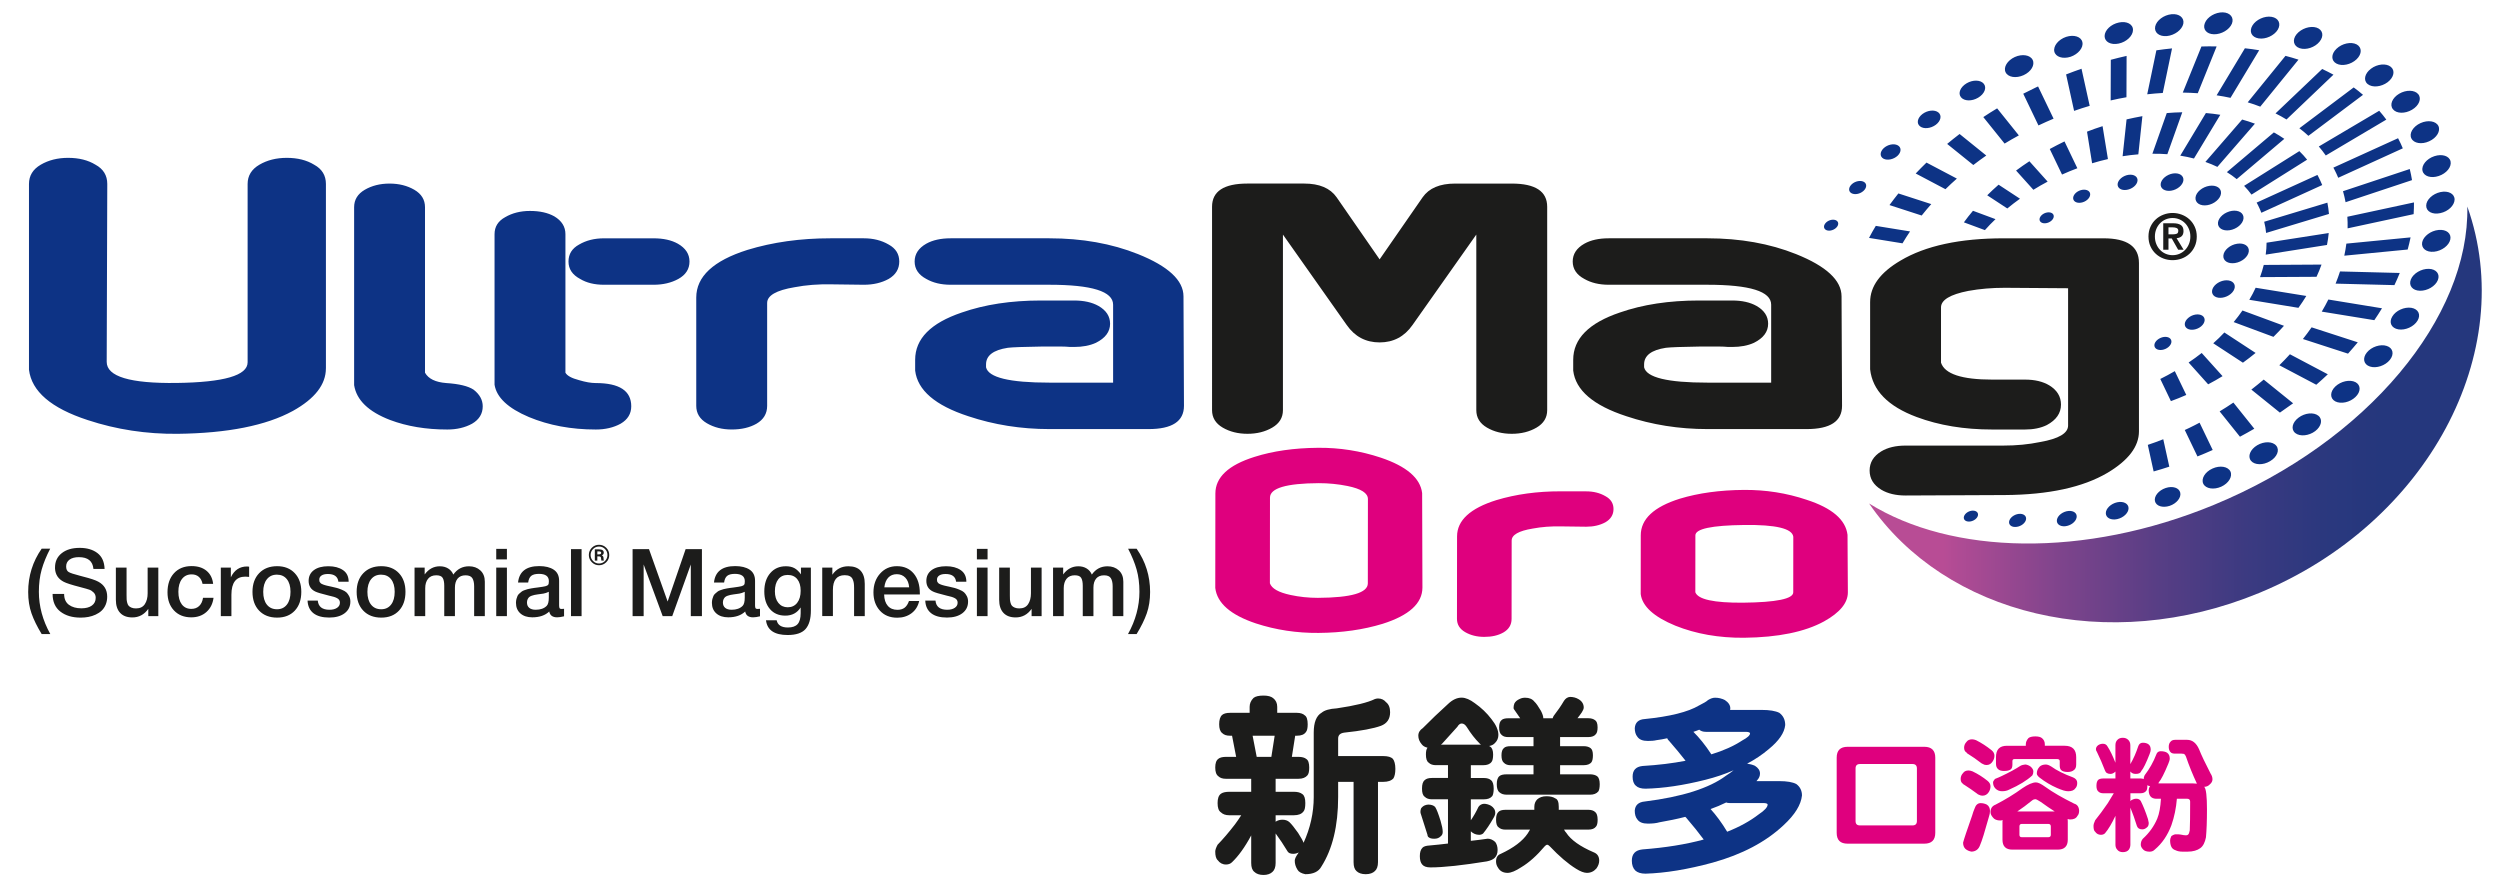 <?xml version="1.0" encoding="utf-8"?>
<!-- Generator: $$$/GeneralStr/196=Adobe Illustrator 27.6.0, SVG Export Plug-In . SVG Version: 6.00 Build 0)  -->
<svg version="1.1" id="圖層_1" xmlns="http://www.w3.org/2000/svg" xmlns:xlink="http://www.w3.org/1999/xlink" x="0px" y="0px"
	 viewBox="0 0 1440 512" style="enable-background:new 0 0 1440 512;" xml:space="preserve">
<style type="text/css">
	.st0{fill:url(#SVGID_1_);}
	.st1{fill:#0D3385;}
	.st2{fill-rule:evenodd;clip-rule:evenodd;fill:#DF007E;}
	.st3{fill:#1C1C1B;}
	.st4{fill:#FFFFFF;}
</style>
<g id="title">
	<linearGradient id="SVGID_1_" gradientUnits="userSpaceOnUse" x1="1076.597" y1="238.713" x2="1429.492" y2="238.713">
		<stop  offset="0" style="stop-color:#B84C95"/>
		<stop  offset="0.121" style="stop-color:#B84C95"/>
		<stop  offset="0.147" style="stop-color:#AF4B94"/>
		<stop  offset="0.313" style="stop-color:#7E448C"/>
		<stop  offset="0.47" style="stop-color:#583E85"/>
		<stop  offset="0.614" style="stop-color:#3C3A81"/>
		<stop  offset="0.74" style="stop-color:#2B387E"/>
		<stop  offset="0.835" style="stop-color:#25377D"/>
		<stop  offset="1" style="stop-color:#25377D"/>
	</linearGradient>
	<path class="st0" d="M1275.19,290.81c-74.94,30.94-151.21,28.65-198.59-0.8c43.91,64.09,137.55,87.5,224.63,51.55
		c96.99-40.04,149.77-138.84,119.94-222.6C1422.51,182.49,1364.07,254.12,1275.19,290.81"/>
	<path class="st1" d="M1250.51,195.69c0.84,1.73-0.58,4.09-3.17,5.26c-2.57,1.18-5.33,0.71-6.18-0.99c-0.84-1.75,0.6-4.09,3.17-5.26
		C1246.91,193.5,1249.69,193.96,1250.51,195.69 M1268.52,181.82c-2.04-1.33-5.67-0.78-8.06,1.28c-2.43,2.05-2.72,4.77-0.66,6.12
		c2.05,1.33,5.65,0.78,8.08-1.26C1270.28,185.91,1270.56,183.17,1268.52,181.82 M1283.68,161.54c-3.24-0.53-7.17,1.27-8.84,4.01
		c-1.64,2.75-0.38,5.39,2.86,5.92c3.22,0.51,7.17-1.28,8.81-4.01C1288.18,164.7,1286.9,162.06,1283.68,161.54 M1288.59,140.39
		c-4.07,0.62-7.62,3.66-7.93,6.7c-0.36,3.09,2.67,5.06,6.72,4.42c4.05-0.64,7.62-3.64,7.93-6.73
		C1295.64,141.72,1292.64,139.75,1288.59,140.39 M1291.93,123.83c-1.23-2.59-5.37-3.28-9.28-1.49c-3.86,1.75-6.01,5.3-4.76,7.89
		c1.25,2.59,5.42,3.28,9.28,1.5C1291.05,129.97,1293.16,126.45,1291.93,123.83 M1277.6,107.87c-2.67-1.73-7.29-1-10.42,1.62
		c-3.12,2.64-3.45,6.16-0.82,7.89c2.62,1.71,7.26,1,10.34-1.64C1279.82,113.12,1280.2,109.6,1277.6,107.87 M1254.1,99.92
		c-3.24-0.53-7.17,1.29-8.84,4.01c-1.66,2.77-0.38,5.39,2.86,5.92c3.2,0.53,7.17-1.27,8.81-4.01
		C1258.6,103.11,1257.3,100.45,1254.1,99.92 M1225.94,100.71c-3.15,0.5-5.91,2.83-6.19,5.23c-0.22,2.39,2.1,3.92,5.27,3.42
		c3.18-0.5,5.93-2.81,6.19-5.23C1231.46,101.77,1229.12,100.22,1225.94,100.71 M1203.72,110.9c-0.84-1.71-3.58-2.17-6.19-1
		c-2.57,1.17-3.99,3.53-3.17,5.26c0.85,1.73,3.59,2.18,6.18,1.01C1203.1,115.01,1204.54,112.65,1203.72,110.9 M1182,122.82
		c-1.48-0.95-4.06-0.55-5.78,0.9c-1.72,1.47-1.95,3.42-0.48,4.38c1.48,0.97,4.07,0.55,5.78-0.9
		C1183.25,125.74,1183.46,123.78,1182,122.82 M1252.69,213.78c-2.7,1.59-5.49,3.07-8.36,4.5l6.11,12.77
		c2.95-1.07,5.9-2.26,8.86-3.56L1252.69,213.78 M1268.18,203.32c-2.41,1.9-4.92,3.72-7.54,5.49l11.26,12.56
		c2.85-1.49,5.59-3.04,8.29-4.71L1268.18,203.32 M1281.23,191.51c-1.99,2.13-4.14,4.22-6.4,6.22l17.09,11.18
		c2.54-1.82,4.97-3.72,7.3-5.62L1281.23,191.51 M1291.66,178.84c-1.55,2.26-3.26,4.5-5.07,6.68l22.92,8.51
		c2.12-2.08,4.14-4.21,6.06-6.37L1291.66,178.84 M1299.25,165.74c-1.06,2.31-2.28,4.66-3.65,6.94l28.3,4.63
		c1.63-2.26,3.13-4.53,4.53-6.84L1299.25,165.74 M1303.93,152.6c-0.57,2.34-1.3,4.68-2.15,7.02l32.54-0.18
		c1.09-2.34,2.05-4.71,2.88-7.04L1303.93,152.6 M1305.54,139.8c0,2.26-0.18,4.55-0.49,6.87l35.29-5.57c0.46-2.31,0.8-4.61,1.01-6.87
		L1305.54,139.8 M1341.48,123.23c-0.18-2.18-0.49-4.35-0.91-6.5l-36.4,11c0.54,2.11,0.9,4.27,1.11,6.45L1341.48,123.23
		 M1337.6,106.59c-0.7-1.72-1.48-3.38-2.33-5.02c-0.13-0.26-0.28-0.55-0.44-0.81l-35.01,15.94c0.26,0.47,0.51,0.97,0.78,1.46
		c0.72,1.43,1.37,2.91,1.94,4.4L1337.6,106.59 M1328.9,91.97c-1.37-1.72-2.88-3.38-4.48-4.92l-31.82,20
		c1.55,1.59,2.98,3.28,4.27,5.05L1328.9,91.97 M1315.77,79.98c-1.91-1.33-3.94-2.58-6.03-3.72l-27.06,22.89
		c1.99,1.22,3.89,2.58,5.67,4.03L1315.77,79.98 M1298.83,71.24c-2.38-0.88-4.84-1.69-7.35-2.39l-21.18,24.42
		c2.41,0.84,4.71,1.8,6.91,2.86L1298.83,71.24 M1278.9,66.12c-2.72-0.44-5.49-0.78-8.31-1.01l-14.76,24.55
		c2.69,0.44,5.33,0.96,7.89,1.64L1278.9,66.12 M1256.99,64.66c-2.95,0.05-5.93,0.21-8.94,0.47l-8.28,23.43
		c2.93-0.05,5.8,0.05,8.62,0.26L1256.99,64.66 M1234.02,66.9c-3.03,0.55-6.06,1.17-9.12,1.87l-2.28,21.22
		c3.06-0.49,6.09-0.86,9.06-1.09L1234.02,66.9 M1211.08,72.67c-3.01,0.94-5.98,2-8.96,3.17l2.93,18.21
		c3.06-0.94,6.09-1.74,9.12-2.42L1211.08,72.67 M1189.15,81.46c-2.9,1.41-5.72,2.86-8.49,4.37l7.07,14.72
		c2.93-1.33,5.88-2.55,8.83-3.64L1189.15,81.46 M1168.93,92.88c-2.64,1.74-5.2,3.51-7.67,5.36l9.97,11.08
		c2.64-1.64,5.39-3.23,8.21-4.71L1168.93,92.88 M1151.19,106.38c-2.28,1.98-4.46,4.03-6.55,6.11l11.57,7.59
		c2.33-1.92,4.76-3.82,7.3-5.62L1151.19,106.38 M1136.43,121.41c-1.84,2.18-3.6,4.4-5.23,6.66l12.1,4.48
		c1.91-2.16,3.96-4.29,6.11-6.32L1136.43,121.41 M1246.04,253c-2.97,1.18-5.94,2.27-8.91,3.25l3.36,15.31
		c3-0.84,6.01-1.75,9.03-2.76L1246.04,253 M1266.95,243.46c-1.91,1.04-3.85,2-5.82,2.96c-0.91,0.45-1.79,0.86-2.7,1.26l7.31,15.23
		c2.92-1.16,5.86-2.41,8.78-3.72L1266.95,243.46 M1286.43,231.88c-2.57,1.75-5.2,3.45-7.92,5.08l11.7,14.59
		c2.82-1.5,5.57-3.03,8.27-4.61L1286.43,231.88 M1303.9,218.64c-2.31,1.95-4.69,3.89-7.12,5.77l16.44,13.26
		c2.57-1.75,5.13-3.55,7.61-5.37L1303.9,218.64 M1318.99,204.05c-1.96,2.15-3.97,4.24-6.09,6.34l21.27,11.22
		c2.29-1.98,4.49-3.97,6.65-6.02L1318.99,204.05 M1331.48,188.54c-1.57,2.27-3.26,4.51-5.01,6.73l25.99,8.43
		c1.94-2.15,3.8-4.34,5.62-6.53L1331.48,188.54 M1341.13,172.52c-1.15,2.34-2.43,4.66-3.8,6.97l30.28,4.93
		c1.55-2.27,3.02-4.56,4.42-6.85L1341.13,172.52 M1347.85,156.35c-0.76,2.34-1.59,4.69-2.55,7.02l33.89,0.86
		c1.1-2.34,2.14-4.66,3.07-7L1347.85,156.35 M1352.07,124.85c0.15,2.22,0.2,4.44,0.15,6.68l38.03-8.18c0.15-2.27,0.2-4.54,0.2-6.76
		L1352.07,124.85z M1389.32,103.75c-0.34-2.15-0.79-4.29-1.3-6.39l-38.45,12.77c0.59,2.09,1.08,4.19,1.48,6.34L1389.32,103.75
		 M1351.51,140.33c-0.29,2.32-0.71,4.63-1.2,6.95l36.51-3.55c0.64-2.34,1.2-4.66,1.67-7L1351.51,140.33 M1384.02,85.44
		c-0.81-1.95-1.72-3.89-2.72-5.79c0,0,0-0.03-0.03-0.03l-37.25,16.94c0.22,0.39,0.44,0.81,0.66,1.23c0.79,1.53,1.5,3.06,2.14,4.61
		L1384.02,85.44 M1374.52,68.9c-1.27-1.75-2.65-3.45-4.1-5.1l-34.79,20.58c1.42,1.65,2.77,3.38,4.02,5.18L1374.52,68.9
		 M1361.1,54.63c-1.72-1.5-3.51-2.91-5.37-4.27l-31.29,23.52c1.82,1.38,3.56,2.81,5.2,4.36L1361.1,54.63 M1344.07,43.02
		c-2.11-1.16-4.27-2.24-6.5-3.28l-26.87,25.58c2.19,1.09,4.29,2.25,6.33,3.5L1344.07,43.02 M1323.93,34.36
		c-2.45-0.79-4.93-1.53-7.49-2.19l-21.76,26.77c2.47,0.73,4.88,1.57,7.23,2.49L1323.93,34.36 M1301.28,28.94
		c-2.7-0.47-5.45-0.84-8.22-1.13l-16.29,27.09c2.7,0.39,5.37,0.89,8,1.46L1301.28,28.94 M1276.79,26.75
		c-2.87-0.08-5.79-0.08-8.76,0.03l-10.75,26.55c2.92,0.05,5.79,0.17,8.63,0.37L1276.79,26.75 M1251.1,27.88
		c-2.99,0.27-6.01,0.67-9.03,1.11l-5.27,25.32c3.02-0.34,5.99-0.59,8.96-0.76L1251.1,27.88 M1224.92,32.2
		c-3.02,0.67-6.06,1.43-9.1,2.24l-0.08,23.42c3.04-0.71,6.09-1.33,9.1-1.85L1224.92,32.2 M1198.95,39.59
		c-2.97,1.04-5.91,2.12-8.88,3.28l4.61,21c2.99-1.06,5.98-2.02,8.98-2.91L1198.95,39.59 M1173.93,49.79
		c-0.44,0.2-0.91,0.39-1.35,0.62c-2.43,1.16-4.83,2.34-7.19,3.57l8.76,18.27c2.9-1.38,5.79-2.66,8.71-3.9L1173.93,49.79
		 M1150.35,62.41c-2.72,1.62-5.37,3.3-7.97,5.03l12.27,15.26c2.67-1.63,5.4-3.2,8.2-4.71L1150.35,62.41 M1128.73,77.18
		c-2.45,1.87-4.84,3.77-7.17,5.72l15.07,12.15c2.43-1.88,4.91-3.7,7.46-5.47L1128.73,77.18 M1109.66,93.65
		c-2.14,2.07-4.2,4.17-6.21,6.28l17.13,9.05c2.11-2.07,4.29-4.09,6.58-6.11L1109.66,93.65 M1093.47,111.42
		c-1.77,2.22-3.49,4.46-5.13,6.7l18.55,6.02c1.76-2.22,3.61-4.42,5.52-6.58L1093.47,111.42 M1080.46,130.1
		c-1.4,2.29-2.7,4.61-3.9,6.93l19.28,3.13c1.35-2.29,2.8-4.58,4.35-6.86L1080.46,130.1 M1137.11,294.18
		c-2.01-0.33-4.48,0.79-5.51,2.51c-1.04,1.71-0.25,3.37,1.78,3.68c2.01,0.33,4.48-0.79,5.52-2.49
		C1139.94,296.17,1139.14,294.5,1137.11,294.18 M1163.65,295.96c-2.57-0.06-5.33,1.57-6.19,3.66c-0.85,2.11,0.55,3.87,3.13,3.91
		c2.6,0.08,5.38-1.57,6.21-3.66C1167.64,297.79,1166.24,296.03,1163.65,295.96 M1191.36,294.32c-3.09,0.31-6.06,2.51-6.55,4.94
		c-0.49,2.42,1.62,4.14,4.73,3.85c3.15-0.3,6.08-2.51,6.57-4.94C1196.63,295.72,1194.49,294.02,1191.36,294.32 M1226.05,292.74
		c0-2.66-2.93-4.21-6.54-3.43c-3.62,0.79-6.56,3.59-6.56,6.26c0,2.69,2.92,4.23,6.54,3.45
		C1223.11,298.23,1226.05,295.44,1226.05,292.74 M1255.83,283.8c-0.61-2.83-4.4-4.06-8.4-2.71c-4.02,1.33-6.82,4.73-6.18,7.56
		c0.64,2.83,4.4,4.04,8.45,2.73C1253.7,290.05,1256.47,286.65,1255.83,283.8 M1284.72,271.54c-1.42-2.85-6.02-3.62-10.31-1.67
		c-4.36,1.96-6.7,5.89-5.31,8.8c1.42,2.85,6.02,3.59,10.33,1.66C1283.72,278.38,1286.08,274.45,1284.72,271.54 M1311.14,256.75
		c-2.05-2.56-6.94-2.67-10.99-0.29c-4.02,2.4-5.65,6.39-3.6,8.93c2.05,2.54,6.97,2.67,10.99,0.26
		C1311.59,263.28,1313.22,259.29,1311.14,256.75 M1335.36,239.45c-2.65-2.14-7.76-1.64-11.38,1.11c-3.71,2.78-4.55,6.74-1.89,8.88
		c2.65,2.14,7.81,1.64,11.46-1.11C1337.17,245.55,1338.04,241.59,1335.36,239.45 M1356.76,220.12c-3.23-1.67-8.39-0.55-11.59,2.48
		c-3.21,3.06-3.21,6.92-0.05,8.59c3.23,1.69,8.39,0.58,11.59-2.48C1359.94,225.66,1359.94,221.81,1356.76,220.12 M1374.74,199.25
		c-3.65-1.19-8.79,0.5-11.44,3.8c-2.65,3.27-1.89,6.89,1.79,8.08c3.65,1.19,8.78-0.5,11.44-3.8
		C1379.19,204.06,1378.43,200.42,1374.74,199.25 M1388.94,177.3c-4.02-0.63-8.99,1.59-10.99,5.02c-2.1,3.43-0.52,6.73,3.53,7.4
		c4.02,0.66,8.96-1.58,11.01-5.02C1394.57,181.27,1392.96,177.96,1388.94,177.3 M1398.99,154.85c-4.31-0.1-8.94,2.64-10.33,6.1
		c-1.42,3.51,0.92,6.42,5.2,6.52c4.31,0.11,8.94-2.62,10.34-6.13C1405.61,157.86,1403.27,154.96,1398.99,154.85 M1404.59,132.46
		c-4.44,0.42-8.68,3.59-9.41,7.05c-0.69,3.48,2.34,5.92,6.81,5.49c4.5-0.45,8.68-3.62,9.39-7.08
		C1412.11,134.46,1409.11,132.01,1404.59,132.46 M1405.67,110.64c-4.5,0.98-8.2,4.49-8.18,7.82c-0.03,3.35,3.61,5.31,8.13,4.3
		c4.57-0.95,8.17-4.46,8.23-7.82C1413.87,111.59,1410.22,109.66,1405.67,110.64 M1411.53,92.97c-0.69-3.14-4.86-4.49-9.34-3.01
		c-4.49,1.48-7.54,5.26-6.83,8.4c0.71,3.17,4.86,4.52,9.36,3.01C1409.19,99.89,1412.21,96.14,1411.53,92.97 M1404.53,72.58
		c-1.42-2.88-6.02-3.62-10.33-1.67c-4.29,1.96-6.68,5.89-5.26,8.77c1.37,2.91,6,3.67,10.28,1.69
		C1403.54,79.42,1405.88,75.49,1404.53,72.58 M1392.94,54.28c-2.05-2.54-6.97-2.67-11.02-0.29c-4.05,2.4-5.65,6.42-3.58,8.93
		c2,2.57,6.92,2.7,10.99,0.29C1393.39,60.83,1394.97,56.81,1392.94,54.28 M1377.08,38.48c-2.63-2.14-7.76-1.67-11.41,1.11
		c-3.68,2.75-4.5,6.74-1.87,8.85c2.65,2.17,7.81,1.66,11.46-1.08C1378.93,44.58,1379.74,40.62,1377.08,38.48 M1357.42,25.57
		c-3.21-1.67-8.39-0.58-11.59,2.51c-3.21,3.04-3.21,6.89,0,8.56c3.16,1.69,8.33,0.58,11.54-2.48
		C1360.57,31.11,1360.57,27.29,1357.42,25.57 M1334.33,15.9c-3.68-1.19-8.78,0.53-11.49,3.8c-2.66,3.27-1.81,6.89,1.81,8.08
		c3.66,1.21,8.78-0.5,11.41-3.78C1338.77,20.71,1337.96,17.11,1334.33,15.9 M1308.41,9.69c-4.02-0.66-8.97,1.61-11.02,5.02
		c-2.08,3.46-0.5,6.73,3.55,7.4c4.05,0.66,8.99-1.58,11.07-5.02C1314.03,13.66,1312.46,10.35,1308.41,9.69 M1280.35,7.11
		c-4.31-0.1-8.97,2.64-10.33,6.13c-1.45,3.49,0.89,6.42,5.2,6.5c4.29,0.11,8.91-2.62,10.36-6.1
		C1286.95,10.17,1284.64,7.24,1280.35,7.11 M1250.8,8.19c-4.5,0.45-8.7,3.62-9.41,7.08s2.34,5.92,6.76,5.5
		c4.5-0.45,8.7-3.62,9.44-7.08C1258.26,10.22,1255.24,7.76,1250.8,8.19 M1220.48,12.97c-4.57,0.95-8.23,4.46-8.23,7.82
		c0,3.35,3.63,5.28,8.15,4.3c4.52-0.95,8.2-4.49,8.2-7.84C1228.66,13.92,1224.95,11.99,1220.48,12.97 M1199.45,24.27
		c-0.66-3.14-4.86-4.49-9.34-3.04c-4.44,1.48-7.52,5.26-6.83,8.43c0.71,3.14,4.89,4.49,9.39,3.04
		C1197.06,31.19,1200.18,27.44,1199.45,24.27 M1170.82,34.52c-1.37-2.85-6-3.62-10.31-1.67c-4.29,1.99-6.68,5.89-5.29,8.77
		c1.4,2.91,6.02,3.65,10.34,1.69C1169.87,41.36,1172.24,37.45,1170.82,34.52 M1142.66,48.24c-1.84-2.28-6.27-2.4-9.89-0.26
		c-3.64,2.16-5.11,5.75-3.24,8.04c1.85,2.3,6.25,2.42,9.87,0.26C1143.06,54.13,1144.51,50.52,1142.66,48.24 M1116.49,64.76
		c-2.12-1.71-6.19-1.31-9.13,0.89c-2.93,2.22-3.6,5.39-1.45,7.1c2.11,1.71,6.19,1.31,9.13-0.89
		C1117.96,69.66,1118.63,66.47,1116.49,64.76 M1093.04,83.67c-2.23-1.18-5.83-0.41-8.1,1.74c-2.22,2.15-2.24,4.82-0.02,6.01
		c2.24,1.16,5.87,0.39,8.12-1.74C1095.27,87.53,1095.27,84.83,1093.04,83.67 M1072.9,104.46c-2.16-0.71-5.27,0.3-6.85,2.27
		c-1.61,1.98-1.14,4.15,1.07,4.85c2.19,0.73,5.25-0.3,6.86-2.27C1075.58,107.34,1075.1,105.15,1072.9,104.46 M1056.59,126.6
		c-2.04-0.33-4.5,0.79-5.52,2.51c-1.03,1.7-0.24,3.35,1.79,3.7c2.01,0.31,4.48-0.81,5.51-2.53
		C1059.39,128.59,1058.6,126.94,1056.59,126.6 M187.72,212.14c0,9.32-6.34,17.5-19,24.54c-15.46,8.45-37.58,12.84-66.35,13.2
		c-18.04,0.18-35.33-2.46-51.86-7.92c-21.05-6.86-32.32-16.53-33.82-29.02V105.96c0-4.75,2.25-8.44,6.76-11.08
		c4.51-2.64,9.77-3.96,15.78-3.96c6.23,0,11.49,1.32,15.79,3.96c4.51,2.46,6.77,6.16,6.77,11.08l-0.33,102.48
		c0,8.44,13.42,12.49,40.26,12.14c27.27-0.35,40.9-4.31,40.91-11.87V105.96c0-4.75,2.26-8.44,6.77-11.08
		c4.51-2.64,9.77-3.96,15.78-3.96c6.23,0,11.48,1.32,15.78,3.96c4.51,2.46,6.77,6.16,6.77,11.08V212.14z M257.64,247.4
		c5.44,0,10.21-1.11,14.29-3.35c4.08-2.39,6.12-5.73,6.12-10.03c0-3.66-1.75-6.84-5.25-9.56c-3.11-2.07-8.36-3.34-15.75-3.82
		c-6.22-0.48-10.31-2.47-12.25-5.97v-95.32c0-4.3-2.04-7.64-6.13-10.03c-4.09-2.38-8.85-3.58-14.29-3.58
		c-5.45,0-10.21,1.2-14.29,3.58c-4.08,2.39-6.12,5.73-6.12,10.03v102.48c1.36,8.6,8.26,15.29,20.7,20.07
		C234.4,245.57,245.39,247.4,257.64,247.4 M343.19,247.4c5.45,0,10.21-1.11,14.29-3.35c4.08-2.38,6.12-5.73,6.12-10.03
		c0-8.91-6.81-13.38-20.42-13.38c-2.72,0-5.93-0.56-9.62-1.67c-4.28-1.11-6.9-2.55-7.87-4.3v-79.79c0-4.3-2.14-7.72-6.42-10.27
		c-3.69-2.07-8.36-3.11-14-3.11c-5.45,0-10.21,1.2-14.29,3.59c-4.08,2.23-6.12,5.49-6.12,9.79v86.72
		c1.17,7.33,7.77,13.54,19.83,18.63C316.17,245.01,329,247.4,343.19,247.4 M376.44,164.02c5.44,0,10.21-1.11,14.29-3.35
		c4.28-2.38,6.42-5.73,6.42-10.03c0-4.3-2.24-7.72-6.71-10.27c-3.69-2.07-8.36-3.1-14-3.1h-28.58c-5.45,0-10.21,1.19-14.29,3.58
		c-4.08,2.23-6.12,5.5-6.12,9.79c0,4.3,2.23,7.65,6.71,10.03c3.69,2.23,8.26,3.35,13.7,3.35H376.44 M497.57,164.02
		c5.44,0,10.21-1.11,14.29-3.35c4.08-2.38,6.12-5.73,6.12-10.03c0-4.3-2.04-7.57-6.12-9.79c-4.09-2.39-8.85-3.59-14.29-3.59h-19.25
		c-17.31,0-33.25,2.23-47.82,6.69c-19.64,6.22-29.46,15.37-29.46,27.47v62.35c0,4.3,2.04,7.64,6.13,10.03
		c4.08,2.39,8.84,3.59,14.29,3.59c5.63,0,10.4-1.11,14.29-3.34c4.08-2.39,6.13-5.81,6.13-10.28v-59.24c0-4.3,5.25-7.33,15.74-9.08
		c6.61-1.27,13.71-1.83,21.29-1.67L497.57,164.02 M681.69,170.71c0-9.24-8.75-17.36-26.25-24.37c-15.17-6.05-32.18-9.08-51.03-9.08
		h-56.87c-5.64,0.01-10.31,1.04-14,3.11c-4.47,2.55-6.71,5.97-6.71,10.27c0,4.3,2.24,7.64,6.71,10.03c3.89,2.23,8.56,3.35,14,3.35
		h56.87c24.5,0,36.74,3.82,36.74,11.47v44.91h-36.74c-22.94,0-35.09-2.95-36.45-8.84v-1.67c0-5.1,4.18-8.28,12.54-9.56
		c2.52-0.32,9.04-0.56,19.54-0.72h11.38c1.55,0,3.21,0.08,4.95,0.24h2.04h0.29c4.86,0,9.04-0.79,12.54-2.39
		c5.44-2.71,8.17-6.37,8.17-10.99c0-4.3-2.24-7.72-6.71-10.27c-3.69-2.07-8.36-3.11-14-3.11h-19.25c-17.11,0-32.27,2.31-45.49,6.93
		c-17.89,6.06-26.83,15.13-26.83,27.23v6.21c1.36,11.31,11.56,20.06,30.61,26.28c14.77,4.94,30.33,7.41,46.66,7.41h57.16
		c13.6,0,20.41-4.46,20.41-13.38L681.69,170.71z M954.12,426.34c-1.35,0.33-3.04,0.45-4.95,0.45c-2.92,0-4.95-0.78-6.07-2.46
		c-1.01-1.23-1.47-2.9-1.47-4.91c0.23-3.24,2.14-5.03,5.74-5.25c14.4-1.45,24.87-4.02,31.28-7.82c2.7-1.34,4.39-2.35,5.18-3.13
		c1.46-0.89,2.81-1.34,4.05-1.34c2.02,0,3.82,0.45,5.63,1.34c2.02,1.34,3.15,2.91,3.15,4.8c0,0.45-0.11,0.67-0.11,0.89h18.11
		c4.61,0,7.99,0.56,10.24,1.68c2.26,1.68,3.38,4.02,3.38,7.04c-0.45,4.47-3.6,9.05-9.45,13.85c-3.82,3.24-7.99,6.03-12.49,8.38
		c1.58,0.23,3.04,0.56,4.5,1.23c1.92,1.23,2.92,2.68,2.92,4.47c0,1.45-0.56,2.68-1.58,3.8c-0.22,0.23-0.33,0.45-0.45,0.56h13.05
		c4.5,0,7.76,0.56,9.9,1.68c2.14,1.56,3.26,3.8,3.26,6.59c-0.56,5.36-4.05,11.06-10.58,17.1c-10.35,9.72-23.97,16.87-40.85,21.57
		c-14.4,3.91-27.23,6.03-38.7,6.37c-2.7,0-4.61-0.67-5.85-1.79c-1.35-1.34-2.02-3.24-2.02-5.7c0-3.91,2.02-6.03,6.07-6.48
		c13.27-1.01,25.09-2.91,35.33-5.7c-2.82-3.8-6.19-8.05-10.24-12.74c-0.23-0.11-0.34-0.22-0.34-0.33
		c-4.73,1.23-9.68,2.23-14.85,3.13c-1.92,0.56-4.16,0.78-6.75,0.78c-2.92,0-4.95-0.78-6.07-2.46c-1.01-1.23-1.47-2.9-1.47-5.03
		c0.23-3.13,2.14-4.91,5.74-5.25c21.6-2.68,37.25-7.71,46.81-14.86c1.8-1.12,3.26-2.24,4.39-3.13c-5.06,2.23-10.46,4.02-16.2,5.47
		c-12.83,3.24-24.31,4.91-34.54,5.14c-2.48,0-4.39-0.56-5.51-1.68c-1.35-1.12-1.92-2.91-1.92-5.25c0-3.69,1.8-5.7,5.63-6.14
		c9.22-0.56,17.44-1.56,24.87-3.02c-2.7-3.46-5.85-7.26-9.45-11.4c-0.57-0.45-0.9-1-1.13-1.56
		C958.29,425.67,956.14,426.12,954.12,426.34z M975.39,421.54c3.38,3.35,6.87,7.6,10.35,12.96c6.98-2.12,12.94-4.8,17.89-8.05
		c2.92-1.56,4.39-2.91,4.39-4.02c0-0.56-0.9-0.89-2.59-0.89h-22.84c-1.69,0-2.92-0.45-3.82-1.23
		C977.63,420.76,976.51,421.2,975.39,421.54z M985.29,466.01c3.15,3.47,6.41,7.82,9.56,13.07c7.09-2.79,13.17-6.14,18.23-10.05
		c3.38-2.24,5.07-4.14,5.07-5.59c0-0.56-0.9-0.89-2.59-0.89H996.2c-0.79,0-1.46-0.11-1.91-0.33
		C991.36,463.66,988.44,464.89,985.29,466.01z"/>
	<path class="st2" d="M787.87,336.02l0.05-48.59c0-3.39-3.89-5.89-11.68-7.48c-5.39-1.1-10.93-1.65-16.63-1.65
		c-18.73,0.1-28.09,2.88-28.1,8.34l-0.05,49.32c1.04,3.03,5.01,5.28,11.9,6.75c5.09,1.1,10.34,1.65,15.73,1.65
		C778.27,344.26,787.86,341.48,787.87,336.02 M819.32,338.42c-0.01,9.1-7.66,16.07-22.94,20.9c-11.1,3.39-23.37,5.14-36.86,5.24
		c-12.58,0.11-24.64-1.72-36.17-5.49c-14.53-4.87-22.31-11.67-23.35-20.4l0.06-54.41c0.01-9.34,7.5-16.37,22.49-21.09
		c10.64-3.38,22.85-5.13,36.63-5.24c12.44-0.11,24.49,1.79,36.17,5.68c14.83,4.99,22.76,11.79,23.8,20.4L819.32,338.42z
		 M913.65,303.39l-14.38-0.19c-5.85-0.13-11.31,0.29-16.41,1.25c-8.09,1.33-12.13,3.63-12.14,6.9l-0.05,45.13
		c0,3.4-1.58,6.01-4.73,7.83c-3,1.7-6.67,2.54-11.01,2.53c-4.2,0-7.87-0.92-11.01-2.74c-3.14-1.82-4.71-4.37-4.71-7.65l0.05-47.49
		c0.01-9.22,7.57-16.19,22.71-20.91c11.24-3.38,23.53-5.07,36.86-5.05l14.83,0.02c4.19,0,7.86,0.92,11.01,2.74
		c3.15,1.7,4.72,4.19,4.71,7.46s-1.58,5.82-4.73,7.64C921.51,302.55,917.85,303.4,913.65,303.39 M1032.91,341.18l0.03-32.03
		c-0.6-4.73-10.03-6.99-28.31-6.76c-18.73,0.22-28.09,2.22-28.09,5.97l-0.03,32.76c1.49,4.13,10.63,6.14,27.41,6.03
		C1023.24,346.94,1032.91,344.94,1032.91,341.18 M1064.37,341.21c-0.01,6.07-4.59,11.64-13.73,16.72
		c-11.09,6.06-26.45,9.2-46.07,9.42c-14.53,0.11-27.71-2.21-39.54-6.95c-12.43-5.11-19.09-11.18-19.98-18.22l0.03-33.85
		c0.01-9.34,7.5-16.37,22.49-21.08c10.79-3.27,23.08-4.95,36.86-5.06c12.58-0.1,24.63,1.79,36.17,5.68
		c14.67,4.75,22.53,11.49,23.57,20.22L1064.37,341.21z M1108.4,430.15c4.19,0,6.32,2.12,6.32,6.27v43.26c0,4.23-2.13,6.27-6.32,6.27
		h-44.15c-4.26,0-6.32-2.04-6.32-6.27v-43.26c0-4.16,2.06-6.27,6.32-6.27H1108.4z M1104.14,472.89v-30.27
		c0-1.68-0.88-2.55-2.57-2.55h-30.2c-1.76,0-2.57,0.88-2.57,2.55v30.27c0,1.75,0.81,2.55,2.57,2.55h30.2
		C1103.26,475.45,1104.14,474.64,1104.14,472.89z M1136.17,444.3c3.08,1.46,5.95,3.28,8.67,5.47c1.1,0.88,1.69,1.97,1.69,3.14
		c0,1.24-0.37,2.33-0.95,3.28c-0.88,1.39-2.13,2.12-3.6,2.12c-0.73,0-1.4-0.15-1.91-0.44c-0.52-0.15-1.03-0.44-1.47-0.88
		c-2.2-1.61-4.55-3.28-7.2-4.96c-0.37-0.15-0.59-0.29-0.66-0.51c-0.95-0.58-1.4-1.53-1.4-2.84c0-1.31,0.44-2.41,1.4-3.43
		c0.66-0.95,1.69-1.46,3.16-1.46C1134.62,443.79,1135.36,444.01,1136.17,444.3z M1144.32,463.41c1.25,0.73,1.91,1.97,1.91,3.72
		c0,1.09-0.22,2.26-0.66,3.5c-1.18,4.23-2.2,7.66-3.01,10.36c-0.88,2.77-1.54,4.67-2.06,5.84c-0.81,2.33-2.42,3.57-4.84,3.72
		c-1.4-0.22-2.57-0.73-3.6-1.61c-0.88-0.88-1.32-2.04-1.32-3.58c0.51-2.04,2.28-7.29,5.21-15.61c0.44-1.53,0.88-2.84,1.4-4.01
		c0.66-2.04,1.84-3.14,3.45-3.14C1142.11,462.61,1143.29,462.9,1144.32,463.41z M1138.22,426.35c3.16,1.6,6.1,3.5,8.89,5.76
		c1.1,0.88,1.69,1.97,1.69,3.14c0,1.24-0.37,2.33-0.95,3.21c-0.88,1.46-2.06,2.19-3.6,2.19c-0.73,0-1.4-0.15-1.91-0.51
		c-0.51-0.15-1.03-0.44-1.54-0.88c-2.21-1.75-4.7-3.43-7.35-5.1c-0.36-0.15-0.58-0.37-0.66-0.66c-1.03-0.58-1.47-1.53-1.47-2.84
		c0-1.24,0.44-2.33,1.4-3.36c0.66-0.95,1.77-1.46,3.23-1.46C1136.68,425.84,1137.41,426.06,1138.22,426.35z M1178.04,453.2
		c4.34,3.14,9.92,6.35,16.68,9.7c1.77,0.51,2.72,1.82,2.86,4.01c0,1.39-0.36,2.41-0.95,2.99c-0.73,1.46-2.13,2.12-4.19,2.12
		c-0.44,0-0.95-0.07-1.47-0.29c0,0.44,0.07,0.95,0.07,1.39v10.58c0,3.79-1.98,5.69-5.8,5.69h-26.08c-3.82,0-5.73-1.9-5.73-5.69
		v-10.58c0-0.29,0-0.51,0.08-0.8c-0.51,0.22-0.95,0.29-1.25,0.29c-2.05,0-3.53-0.58-4.4-1.82c-0.88-1.02-1.32-2.04-1.32-3.06
		c0-2.04,0.95-3.5,2.86-4.23c5.66-2.92,10.8-6.05,15.5-9.48c3.23-2.19,5.88-3.36,7.79-3.36
		C1173.93,450.65,1175.69,451.52,1178.04,453.2z M1169.59,441.53c1.1,0.95,1.62,1.9,1.62,2.84c0,0.87-0.22,1.61-0.58,2.26
		c-3.23,2.99-7.71,5.69-13.3,8.17c-1.18,0.66-2.57,0.95-4.19,0.95c-1.47,0-2.79-0.51-3.89-1.68c-0.88-1.02-1.25-2.12-1.25-3.43
		c0-0.44,0.37-1.1,1.1-1.97c1.47-0.58,2.72-1.1,3.9-1.68c4.33-2.04,7.93-4.01,10.72-5.84c0.73-0.44,1.69-0.66,2.86-0.8
		C1167.53,440.43,1168.56,440.8,1169.59,441.53z M1176.2,425.19c1.03,0.87,1.62,2.04,1.62,3.5v0.87h11.46
		c4.41,0,6.61,2.19,6.61,6.56v4.23c0,1.53-0.44,2.62-1.32,3.21c-0.88,0.73-2.05,1.1-3.53,1.1c-1.83,0-3.08-0.37-3.82-1.1
		c-0.58-0.58-0.81-1.46-0.81-2.62v-2.55c0-0.73-0.51-1.17-1.47-1.17h-24.61c-0.81,0-1.18,0.44-1.18,1.17v1.97
		c0,1.46-0.37,2.41-1.03,2.84c-0.81,0.58-2.05,0.87-3.82,0.87c-1.62,0-2.71-0.36-3.45-1.09c-0.81-0.73-1.17-1.75-1.17-3.21v-3.65
		c0-4.38,2.05-6.56,6.31-6.56h10.88v-0.87c0-1.24,0.51-2.41,1.54-3.58c0.73-0.58,2.06-0.95,3.97-0.95
		C1174.15,424.17,1175.46,424.53,1176.2,425.19z M1183.55,467.42c-2.5-1.6-5.22-3.43-8.01-5.47c-1.62-1.02-2.65-1.61-3.16-1.61
		c-0.66,0-1.18,0.22-1.62,0.51c-3.23,2.63-6.17,4.82-8.81,6.56H1183.55z M1181.27,480.85v-4.82c0-0.95-0.51-1.46-1.47-1.46h-15.21
		c-0.95,0-1.4,0.51-1.4,1.46v4.82c0,0.95,0.44,1.38,1.4,1.38h15.21C1180.76,482.23,1181.27,481.79,1181.27,480.85z M1181.56,441.53
		c3.01,2.19,7.2,4.3,12.57,6.27c1.54,0.66,2.35,1.68,2.35,3.14c0,1.39-0.37,2.41-1.03,3.07c-0.73,1.17-2.13,1.75-4.19,1.75
		c-0.73,0-1.61-0.15-2.64-0.44c-1.32-0.44-2.5-0.88-3.67-1.39c-3.68-1.61-6.98-3.58-9.99-5.91c-0.59-0.44-1.03-0.87-1.32-1.31
		c-0.29-0.36-0.44-0.73-0.44-1.17c0-1.46,0.51-2.77,1.69-4.01c0.81-0.73,1.98-1.17,3.53-1.17
		C1179.28,440.36,1180.39,440.8,1181.56,441.53z M1236.88,452.25v0.37c0,1.46-0.22,2.41-0.66,2.92c-0.73,0.95-1.83,1.38-3.38,1.38
		h-5.73v4.6c0.14-0.29,0.44-0.51,0.73-0.73c0.81-0.44,1.69-0.73,2.71-0.73c1.18,0,2.06,0.51,2.57,1.39
		c1.32,2.63,2.72,6.05,4.12,10.36c0.22,0.88,0.36,1.61,0.44,2.19c0,1.24-0.37,2.12-1.1,2.62c-0.81,0.73-1.69,1.1-2.57,1.1
		c-1.69,0-2.71-0.66-3.16-1.97c-1.18-3.79-2.43-7.37-3.75-10.58v21.37c0,1.02-0.3,1.97-0.81,2.77c-0.73,1.02-1.91,1.53-3.53,1.53
		c-1.47,0-2.57-0.51-3.31-1.53c-0.66-0.73-0.95-1.68-0.95-2.77V469.9c-2.06,4.38-4.04,7.73-6.02,10.07
		c-0.59,0.58-1.4,0.88-2.35,0.88c-1.4,0-2.5-0.59-3.31-1.75c-0.66-0.51-0.96-1.6-0.96-3.35c0-0.8,0.3-1.9,0.96-3.28
		c2.2-2.7,4.62-5.98,7.27-9.85c1.1-1.75,2.28-3.65,3.45-5.69h-5.95c-1.25,0-2.21-0.29-2.94-1.02c-0.73-0.58-1.1-1.68-1.1-3.28
		c0-1.68,0.36-2.85,1.1-3.5c0.59-0.44,1.55-0.73,2.94-0.73h6.9v-4.01c-0.14,0.15-0.22,0.29-0.29,0.29
		c-0.81,0.73-1.69,1.09-2.57,1.09c-1.69,0-2.72-0.66-3.16-1.97c-1.47-3.79-3.01-7.37-4.63-10.65c-0.44-0.58-0.59-1.17-0.59-1.61
		c0-0.87,0.44-1.68,1.32-2.33c0.81-0.51,1.69-0.8,2.72-0.8c1.18,0,2.05,0.51,2.57,1.46c1.54,2.33,3.08,5.54,4.62,9.48v-10.07
		c0-1.32,0.37-2.41,1.18-3.14c0.66-0.73,1.69-1.17,3.08-1.17c1.32,0,2.35,0.44,3.08,1.17c0.81,0.73,1.25,1.82,1.25,3.14v10.87
		c1.91-3.28,3.38-6.71,4.55-10.29c0.44-1.32,1.32-2.04,2.64-2.04c1.32,0,2.43,0.29,3.23,0.88c0.88,0.65,1.32,1.68,1.32,3.14
		c0,0.58-0.22,1.46-0.66,2.55c-1.99,5.11-3.6,8.39-4.77,9.7c-0.37,1.17-1.4,1.68-3.16,1.68c-1.18,0-2.13-0.29-2.71-0.95
		c-0.15-0.07-0.3-0.22-0.44-0.44v4.01h5.73c0.81,0,1.47,0.15,1.99,0.36v-0.36c0-0.44,0.14-1.02,0.51-1.82
		c2.79-3.65,5.07-7.66,6.68-11.89c0.44-1.31,1.25-1.97,2.57-1.97c1.55,0,2.79,0.29,3.68,0.87c1.03,0.73,1.54,1.82,1.54,3.36
		c0,0.73-0.29,1.68-0.81,2.92c-2.35,5.69-4.19,9.27-5.51,10.8c-0.07,0.29-0.14,0.44-0.22,0.58h19.69c0.95,0,1.77,0.07,2.5,0.15
		c-2.35-5.03-4.48-10.21-6.32-15.61c-0.29-0.73-0.66-1.24-1.1-1.53c-0.44-0.07-0.95-0.15-1.4-0.15h-3.75c-1.32,0-2.2-0.29-2.71-0.95
		c-0.66-0.73-0.95-1.75-0.95-2.99c0-1.31,0.36-2.26,1.1-2.99c0.52-0.66,1.4-1.02,2.57-1.02h6.91c3.01,0,5.29,1.82,6.9,5.47
		c1.32,3.35,3.53,7.95,6.61,13.93c0.73,1.09,1.1,2.19,1.1,3.36c0,1.09-0.51,2.04-1.55,2.92c-0.81,0.87-1.91,1.39-3.23,1.39
		c0.07,0.15,0.14,0.15,0.14,0.15c0.95,1.02,1.47,5.33,1.47,12.76c0,7-0.22,12.4-0.59,16.19c-0.58,2.92-1.62,5.03-3.23,6.2
		c-1.76,1.31-4.26,2.04-7.34,2.04h-2.94c-1.62,0-2.94-0.29-3.97-0.8c-1.18-0.36-2.06-1.1-2.5-2.12c-0.44-0.95-0.66-2.19-0.66-3.65
		c0-0.58,0.22-1.39,0.73-2.41c0.59-0.44,1.32-0.8,2.13-1.02h1.77c0.36,0,0.81,0.07,1.4,0.15c1.32,0.29,2.42,0.44,3.16,0.44
		c0.51,0,0.95-0.15,1.32-0.58c0.29-0.29,0.58-1.09,0.81-2.26c0.15-2.92,0.22-8.39,0.22-16.56c0-1.1-0.58-1.68-1.76-1.68h-5.88
		c-0.44,5.4-1.47,10.43-3.16,15.25c-2.2,5.84-5.36,10.5-9.55,14.01c-0.73,0.8-1.77,1.24-2.94,1.24c-1.76,0-3.01-0.44-3.75-1.24
		c-0.95-0.95-1.4-1.9-1.4-2.77c0-1.39,0.37-2.48,1.18-3.43c3.68-3.36,6.47-7.22,8.31-11.6c1.18-2.85,1.84-6.64,2.13-11.46h-3.01
		c-2.57-0.15-3.9-1.68-4.04-4.59c0-1.17,0.29-2.04,0.81-2.62C1237.77,452.76,1237.25,452.54,1236.88,452.25z"/>
	<path class="st3" d="M733.31,402.1c1.58,1.23,2.37,2.91,2.37,5.03v3.46h11.36c2.03,0,3.6,0.56,4.5,1.45
		c1.12,0.67,1.69,2.46,1.69,5.14c0,2.24-0.34,3.69-1.01,4.47c-1.01,1.45-2.7,2.12-5.18,2.12h-1.01l-1.92,12.18h3.82
		c2.03,0,3.6,0.45,4.5,1.23c1.12,0.67,1.68,2.35,1.68,4.92c0,2.23-0.33,3.69-1.01,4.47c-1.13,1.34-2.82,2.01-5.18,2.01h-13.16v7.49
		h10.57c2.14,0,3.72,0.45,4.84,1.34c1.13,0.78,1.69,2.46,1.69,5.14c0,2.46-0.33,4.02-1.01,4.8c-1.13,1.56-3.04,2.23-5.52,2.23
		h-10.57v3.8c0.11-0.11,0.22-0.23,0.22-0.23c1.13-0.67,2.36-1,3.72-1c1.58,0,2.92,0.45,3.94,1.34c1.24,1.12,2.92,3.24,5.06,6.26
		c1.8,2.79,2.82,4.69,3.16,5.7c3.82-8.38,5.85-17.21,5.85-26.37v-37.1c0-5.81,1.46-9.72,4.61-11.51c1.58-1.34,4.5-2.23,8.67-2.46
		c10.57-1.56,17.89-3.35,21.94-5.36c0.67-0.23,1.24-0.33,1.8-0.33c2.02,0,3.49,0.78,4.61,2.12c1.58,1.23,2.36,3.13,2.36,5.81
		c0,3.91-1.8,6.48-5.29,7.82c-4.28,1.56-11.37,2.91-21.04,3.91c-2.48,0.33-3.6,1.45-3.6,3.46v10.06h25.99c2.7,0,4.5,0.56,5.51,1.56
		c0.9,1.12,1.46,3.13,1.46,5.81c0,2.57-0.45,4.36-1.12,5.47c-1.24,1.34-3.15,2.01-5.85,2.01h-3.04v46.26c0,2.46-0.67,4.14-1.8,5.14
		c-1.12,1.12-2.92,1.79-5.29,1.79c-2.36,0-4.16-0.67-5.29-1.79c-1.12-1-1.68-2.68-1.68-5.14v-46.26h-8.89v8.72
		c0,16.65-3.26,30.06-9.68,40.11c-1.58,2.91-4.73,4.36-9.23,4.36c-2.25-0.45-3.82-1.34-4.5-2.57c-1.13-1.79-1.58-3.46-1.58-5.25
		c0-1.01,0.67-2.46,2.14-4.47c0,0,0.11-0.11,0.11-0.23c-1.13,0.56-2.14,0.78-3.15,0.78c-1.8,0-2.92-0.56-3.49-1.79
		c-2.02-3.35-4.16-6.59-6.63-9.94v16.98c0,2.46-0.68,4.14-1.8,5.14c-1.13,1.12-2.92,1.79-5.18,1.79c-2.36,0-4.16-0.67-5.29-1.79
		c-1.24-1-1.8-2.68-1.8-5.14V481.2c-3.71,6.93-7.42,11.96-11.03,15.42c-0.9,0.89-2.02,1.34-3.49,1.34c-2.02,0-3.6-0.89-4.73-2.46
		c-1.01-0.89-1.46-2.57-1.46-5.03c0-0.89,0.45-2.24,1.35-3.91c3.04-3.13,6.41-7.04,10.02-11.73c1.24-1.68,2.48-3.46,3.6-5.25h-6.97
		c-2.02,0-3.6-0.56-4.73-1.67c-1.35-0.89-1.92-2.68-1.92-5.36c0-2.57,0.57-4.36,1.92-5.36c0.9-0.67,2.48-1.12,4.73-1.12h12.71v-7.49
		h-14.52c-1.91,0-3.37-0.45-4.39-1.45c-1.24-0.89-1.8-2.57-1.8-5.03c0-2.46,0.56-4.14,1.8-5.03c0.79-0.67,2.25-1.12,4.39-1.12h5.85
		l-2.36-12.18h-1.23c-1.92,0-3.38-0.45-4.5-1.56c-1.12-0.89-1.69-2.57-1.69-5.03c0-2.57,0.57-4.36,1.69-5.36
		c0.9-0.78,2.36-1.23,4.5-1.23h11.36v-3.46c0-1.79,0.67-3.58,2.26-5.14c1.12-0.89,3.04-1.34,5.73-1.34
		C730.39,400.64,732.19,401.2,733.31,402.1z M732.3,435.95l1.91-12.18H721.5l2.36,12.18H732.3z M849.45,405
		c3.82,2.68,6.97,5.7,9.68,9.27c2.59,3.24,3.94,6.26,3.94,9.05c0,1.79-0.67,3.35-1.8,4.47c-0.9,1.12-2.14,1.67-3.48,1.9
		c0.22,0.22,0.45,0.33,0.67,0.45c1.01,0.67,1.58,2.23,1.58,4.47c0,2.12-0.34,3.58-0.9,4.25c-1.01,1.34-2.59,1.9-4.84,1.9h-7.09v7.37
		h7.54c1.8,0,3.26,0.45,4.16,1.34c0.9,0.67,1.46,2.35,1.46,4.8c0,2.01-0.33,3.46-0.79,4.24c-1.12,1.34-2.7,1.9-4.84,1.9h-7.54v12.07
		c1.69-2.46,3.15-5.03,4.39-7.71c0.79-1.12,1.8-1.67,3.15-1.79c1.47,0,2.82,0.45,4.05,1.12c1.58,1.01,2.48,2.35,2.48,4.14
		c0,0.78-0.33,1.79-1.01,2.9c-2.14,3.8-4.16,6.71-5.97,8.94c-0.56,0.45-1.35,0.78-2.25,0.78c-1.8,0-3.49-0.67-4.84-2.01v5.47
		c3.26-0.33,6.53-0.78,9.68-1.23c1.58,0,3.04,0.67,4.39,1.9c0.9,1.23,1.35,2.79,1.35,4.58c0,2.01-0.57,3.46-1.69,4.58
		c-0.9,0.89-2.36,1.57-4.5,2.01c-13.95,2.24-24.75,3.47-32.52,3.47c-2.25,0-3.82-0.56-4.73-1.68c-0.9-1.01-1.35-2.57-1.35-4.8
		s0.45-3.8,1.58-4.92c0.67-0.67,2.02-1.12,4.05-1.23c3.6-0.33,7.09-0.67,10.58-1.12v-25.48h-9.22c-1.8,0-3.15-0.44-4.16-1.45
		c-1.13-0.78-1.58-2.35-1.58-4.69c0-2.46,0.45-4.02,1.58-4.92c0.79-0.78,2.14-1.23,4.16-1.23h9.22v-7.37h-6.97
		c-1.8,0-3.15-0.45-4.16-1.45c-1.12-0.78-1.58-2.35-1.58-4.7c0-1.79,0.23-3.02,0.9-3.91c-1.46-0.33-2.59-1-3.26-1.9
		c-1.35-1.56-2.02-3.24-2.02-5.03c0-1.79,0.9-3.24,2.58-4.36c4.5-4.58,9.46-9.28,14.63-13.97c2.48-2.35,5.07-3.58,7.76-3.58
		C844.28,401.87,846.75,402.99,849.45,405z M826.62,464.78c0.89,1.34,1.91,4.02,3.15,8.05c0.79,2.68,1.24,4.8,1.24,6.37
		c0,1.12-0.45,2.01-1.24,2.57c-0.9,0.89-2.03,1.34-3.6,1.34c-1.46,0-2.48-0.22-3.15-0.78c-0.45-0.22-0.79-0.78-0.79-1.45
		c-1.01-3.24-2.36-7.37-3.94-12.4c-0.11-0.22-0.11-0.67-0.11-1.12s0.11-1,0.34-1.68c0.45-0.67,1.12-1.34,2.14-1.79
		c0.67-0.23,1.35-0.45,2.02-0.45C824.36,463.44,825.72,463.89,826.62,464.78z M853.05,428.91c-0.33-0.23-0.67-0.45-0.89-0.78
		c-2.48-2.46-4.95-5.59-7.31-9.39c-0.9-1.34-1.8-2.01-2.93-2.01c-0.89,0-1.8,0.67-2.47,1.9c-3.38,3.8-6.31,7.04-8.78,9.72
		c-0.22,0.23-0.45,0.45-0.67,0.56H853.05z M883.77,466.46v-1.68c0-1.79,0.56-3.24,1.69-4.36c1.24-1.12,3.04-1.79,5.29-1.79
		c2.26,0,3.94,0.45,5.07,1.23c1.35,0.45,2.03,2.01,2.03,4.91v1.68h17.1c1.69,0,2.93,0.45,3.82,1.23c0.9,0.67,1.47,2.12,1.47,4.47
		c0,2.01-0.34,3.24-0.9,3.91c-0.9,1.23-2.36,1.79-4.39,1.79h-14.06c0.33,0.67,0.79,1.34,1.24,1.79c2.7,4.14,7.99,7.93,15.86,11.29
		c2.03,0.78,3.15,2.35,3.15,4.8c0,1.56-0.56,3.02-1.58,4.47c-1.46,1.68-3.26,2.57-5.51,2.57c-1.58,0-3.71-0.78-6.19-2.35
		c-4.73-2.91-9.79-7.26-15.08-12.85c-0.67-0.67-1.13-1-1.58-1c-0.45,0-0.9,0.33-1.35,0.78c-4.62,5.47-9.12,9.5-13.62,12.18
		c-3.26,2.12-5.85,3.24-7.88,3.24c-2.48,0-4.39-1.01-5.51-3.02c-0.79-1.12-1.12-2.35-1.12-3.58c0-2.23,0.9-3.69,2.7-4.36
		c7.43-3.46,12.61-7.37,15.53-11.73c0.45-0.67,0.9-1.45,1.35-2.23h-14.29c-1.58,0-2.92-0.45-3.82-1.34
		c-1.01-0.67-1.46-2.12-1.46-4.36s0.45-3.69,1.46-4.58c0.67-0.67,2.02-1.12,3.82-1.12H883.77z M883.77,404.11
		c1.01,0.89,2.25,2.68,3.82,5.36c0.9,1.79,1.35,3.13,1.35,4.24h5.4c0.11-0.45,0.33-0.89,0.56-1.34c2.25-2.9,4.28-5.81,5.97-8.72
		c0.9-1.34,2.02-2.12,3.48-2.23c1.8,0,3.49,0.45,4.95,1.34c1.92,1.12,2.93,2.79,2.93,4.8c0,0.78-0.45,1.68-1.13,2.79
		c-0.9,1.34-1.8,2.46-2.48,3.35h6.3c1.69,0,2.93,0.45,3.82,1.12c0.9,0.56,1.47,1.9,1.47,4.14c0,1.9-0.34,3.13-0.9,3.8
		c-0.9,1.23-2.36,1.79-4.39,1.79h-16.31v5.25h13.62c1.8,0,3.04,0.45,3.94,1.12c0.89,0.67,1.35,2.01,1.35,4.13
		c0,2.01-0.34,3.24-0.79,3.91c-0.9,1.23-2.48,1.79-4.5,1.79h-13.62v5.25h17.21c1.8,0,3.26,0.45,4.16,1.12
		c0.9,0.67,1.46,2.23,1.46,4.58c0,2.01-0.34,3.47-0.79,4.14c-1.13,1.34-2.7,1.9-4.84,1.9h-47.93c-1.8,0-3.15-0.45-4.16-1.34
		c-1.12-0.89-1.58-2.46-1.58-4.7c0-2.23,0.45-3.8,1.58-4.69c0.79-0.67,2.14-1,4.16-1h15.42v-5.25h-13.28
		c-1.58,0-2.81-0.45-3.71-1.34c-1.01-0.78-1.46-2.23-1.46-4.36c0-2.01,0.45-3.46,1.46-4.24c0.67-0.67,1.92-1.01,3.71-1.01h13.28
		v-5.25h-14.52c-1.69,0-2.93-0.33-3.82-1.23c-1.01-0.78-1.47-2.24-1.47-4.36c0-2.01,0.45-3.47,1.47-4.25c0.67-0.67,2.02-1,3.82-1
		h6.86c-1.12-1.68-2.36-3.46-3.71-5.36c-0.11-0.22-0.11-0.56-0.11-0.78c0-0.67,0.11-1.45,0.45-2.35c0.57-1.12,1.58-2.01,3.16-2.68
		c0.89-0.45,1.91-0.67,3.04-0.67C880.85,401.87,882.65,402.66,883.77,404.11z M794.66,149.4l24.79-35.78
		c3.69-5.26,9.91-7.88,18.66-7.88h32.66c13.61,0,20.41,4.46,20.41,13.38v117.14c0,4.3-2.04,7.64-6.12,10.03
		c-4.08,2.39-8.84,3.58-14.29,3.58c-5.44,0-10.21-1.19-14.29-3.58c-4.08-2.39-6.13-5.73-6.13-10.03V135.12l-36.74,52.08
		c-4.67,6.69-10.98,10.03-18.95,10.03c-7.97,0-14.29-3.34-18.95-10.03l-36.74-52.08v101.14c0,4.3-2.04,7.64-6.13,10.03
		c-4.08,2.39-8.85,3.58-14.29,3.58c-5.45,0-10.21-1.19-14.29-3.58c-4.08-2.39-6.12-5.73-6.12-10.03V119.11
		c0-8.92,6.8-13.38,20.41-13.38h32.66c8.75,0,14.97,2.63,18.66,7.88L794.66,149.4z M1060.73,170.71c0-9.24-8.75-17.36-26.25-24.37
		c-15.17-6.05-32.18-9.08-51.03-9.08h-56.87c-5.64,0.01-10.31,1.04-13.99,3.11c-4.48,2.55-6.71,5.97-6.71,10.27
		c0,4.3,2.24,7.64,6.71,10.03c3.89,2.23,8.55,3.35,13.99,3.35h56.87c24.5,0,36.74,3.82,36.74,11.47v44.91h-36.74
		c-22.94,0-35.09-2.95-36.45-8.84v-1.67c0-5.1,4.18-8.28,12.54-9.56c2.52-0.32,9.04-0.56,19.54-0.72h11.37
		c1.55,0,3.21,0.08,4.96,0.24h2.04h0.29c4.85,0,9.04-0.79,12.54-2.39c5.44-2.71,8.17-6.37,8.17-10.99c0-4.3-2.24-7.72-6.71-10.27
		c-3.69-2.07-8.36-3.11-14-3.11h-19.25c-17.11,0-32.27,2.31-45.49,6.93c-17.89,6.06-26.83,15.13-26.83,27.23v6.21
		c1.35,11.31,11.56,20.06,30.62,26.28c14.77,4.94,30.33,7.41,46.66,7.41h57.16c13.6,0,20.41-4.46,20.41-13.38L1060.73,170.71z
		 M1232.03,151.39c0-9.41-6.81-14.12-20.41-14.12h-57.45c-25.28,0-45.1,4.28-59.49,12.84c-11.66,6.84-17.49,14.8-17.49,23.87v38.76
		c1.35,12.15,10.3,21.31,26.83,27.47c12.83,4.79,27.31,7.19,43.45,7.19h18.95c4.86,0,9.04-0.85,12.54-2.56
		c5.44-2.91,8.17-6.84,8.17-11.81c-0.01-4.62-2.24-8.3-6.71-11.04c-3.69-2.22-8.36-3.34-14-3.34h-18.95
		c-17.5,0-27.32-3.25-29.45-9.76v-31.83c0-4.27,5.25-7.45,15.75-9.5c6.61-1.2,13.6-1.79,21-1.79l36.45,0.26v79.07
		c0,4.45-5.35,7.61-16.04,9.5c-6.61,1.37-13.71,2.06-21.29,2.06h-56.29c-5.64,0-10.31,1.11-13.99,3.33
		c-4.48,2.74-6.71,6.42-6.71,11.04c0,4.62,2.23,8.3,6.71,11.04c3.69,2.22,8.35,3.34,13.99,3.34l57.16-0.26
		c25.27-0.17,45-4.45,59.2-12.83c12.05-7.19,18.08-15.15,18.08-23.88V151.39z M1238.66,130.65c-0.76,1.67-1.14,3.54-1.14,5.6
		c0,2.08,0.38,3.96,1.14,5.64c0.76,1.68,1.78,3.11,3.06,4.29c1.28,1.19,2.76,2.1,4.43,2.73c1.68,0.63,3.44,0.94,5.27,0.94
		c1.83,0,3.59-0.31,5.27-0.94c1.68-0.63,3.16-1.54,4.44-2.73c1.28-1.19,2.3-2.62,3.06-4.29c0.76-1.68,1.15-3.56,1.15-5.64
		c0-2.06-0.38-3.93-1.15-5.6c-0.76-1.68-1.78-3.1-3.06-4.28c-1.28-1.18-2.76-2.09-4.44-2.73c-1.68-0.64-3.44-0.97-5.27-0.97
		c-1.83,0-3.59,0.32-5.27,0.97c-1.68,0.64-3.16,1.55-4.43,2.73C1240.44,127.54,1239.42,128.97,1238.66,130.65 M1242.02,140.54
		c-0.53-1.31-0.8-2.74-0.8-4.29s0.27-2.98,0.8-4.28c0.53-1.3,1.25-2.42,2.17-3.37c0.92-0.94,2-1.69,3.24-2.22
		c1.25-0.53,2.58-0.8,4-0.8c1.4,0,2.72,0.27,3.97,0.8c1.25,0.53,2.32,1.28,3.24,2.22c0.92,0.94,1.65,2.07,2.19,3.37
		c0.55,1.3,0.82,2.72,0.82,4.28s-0.27,2.98-0.82,4.29c-0.54,1.31-1.27,2.45-2.19,3.4c-0.92,0.96-2,1.7-3.24,2.24
		c-1.24,0.53-2.57,0.8-3.97,0.8c-1.43,0-2.76-0.27-4-0.8c-1.25-0.53-2.32-1.28-3.24-2.24
		C1243.27,142.99,1242.54,141.85,1242.02,140.54 M1246.03,128.61v15.25h3.01v-6.52h1.88l3.7,6.52h3.15l-4.05-6.66
		c0.55-0.05,1.07-0.16,1.55-0.33c0.48-0.17,0.91-0.41,1.27-0.73c0.36-0.31,0.65-0.72,0.85-1.22c0.2-0.5,0.31-1.1,0.31-1.81
		c0-1.65-0.51-2.81-1.54-3.49c-1.02-0.68-2.49-1.02-4.4-1.02H1246.03z M1249.04,134.97v-4.01h2.54c0.34,0,0.69,0.03,1.07,0.08
		c0.37,0.05,0.71,0.14,1.01,0.27c0.3,0.13,0.55,0.32,0.74,0.56c0.19,0.24,0.29,0.57,0.29,0.98c0,0.92-0.28,1.51-0.83,1.75
		c-0.56,0.24-1.27,0.37-2.14,0.37H1249.04z M24.01,328.05c-1.08,3.81-1.62,8.08-1.62,12.81c0,8.34,2.2,16.47,6.59,24.37h-4.97
		c-2.63-4.3-4.58-8.27-5.86-11.92c-1.28-3.65-1.92-7.76-1.92-12.35c0-9.17,2.59-17.48,7.77-24.92h4.91
		C26.73,320.24,25.09,324.24,24.01,328.05z M53.81,327.69c-0.4-4.51-3.19-6.77-8.37-6.77c-2.3,0-4.1,0.48-5.4,1.43
		c-1.3,0.96-1.94,2.27-1.94,3.93c0,1.55,0.48,2.62,1.43,3.19c0.96,0.58,3.07,1.28,6.34,2.11c0.86,0.25,1.53,0.43,2,0.54
		c4.28,1.08,7.2,2.06,8.74,2.93c3.42,1.84,5.13,4.71,5.13,8.61c0,1.7-0.29,3.23-0.86,4.61c-0.57,1.37-1.35,2.52-2.32,3.44
		c-0.97,0.92-2.12,1.69-3.45,2.3c-1.33,0.62-2.72,1.06-4.15,1.33c-1.44,0.27-2.93,0.41-4.48,0.41c-4.82,0-8.73-1.16-11.71-3.47
		c-2.99-2.31-4.48-5.71-4.48-10.18h6.64c0,2.82,0.92,4.9,2.75,6.26c1.83,1.35,4.23,2.03,7.18,2.03c2.59,0,4.62-0.53,6.07-1.6
		c1.46-1.06,2.19-2.56,2.19-4.47c0-1.23-0.38-2.23-1.16-3.01c-0.77-0.78-1.61-1.33-2.51-1.65s-2.47-0.77-4.7-1.35
		c-0.25-0.07-0.45-0.12-0.59-0.16c-4.79-1.23-7.94-2.24-9.45-3.03c-3.13-1.62-4.8-4.13-5.02-7.53v-0.76c0-3.43,1.29-6.16,3.86-8.2
		c2.57-2.04,6.02-3.06,10.34-3.06c4.18,0,7.58,0.99,10.2,2.98c2.63,1.99,4.01,5.04,4.15,9.15H53.81z M91.2,354.88h-5.78v-4.17
		c-2.34,3.29-5.4,4.93-9.18,4.93c-3.06,0-5.41-0.88-7.04-2.63c-1.64-1.75-2.46-4.27-2.46-7.55v-18.52h6.16v15.98
		c0,0.98,0.02,1.76,0.05,2.36c0.04,0.59,0.15,1.26,0.35,2c0.2,0.74,0.49,1.31,0.86,1.71c0.38,0.4,0.92,0.74,1.62,1.03
		c0.7,0.29,1.56,0.43,2.56,0.43c2.31,0,4-0.82,5.08-2.46c1.08-1.64,1.62-3.73,1.62-6.26v-14.79h6.15V354.88z M118.88,352.53
		c-2.31,2.04-5.2,3.06-8.69,3.06c-4.17,0-7.5-1.33-9.99-3.98c-2.48-2.65-3.72-6.13-3.72-10.43c0-4.62,1.25-8.3,3.75-11.02
		c2.5-2.72,5.88-4.09,10.12-4.09c3.56,0,6.43,0.9,8.61,2.71c2.18,1.81,3.45,4.32,3.8,7.53h-6.1c-0.36-1.77-1.08-3.12-2.16-4.06
		c-1.08-0.94-2.45-1.41-4.1-1.41c-2.38,0-4.25,0.89-5.61,2.68c-1.37,1.79-2.05,4.23-2.05,7.34c0,3.11,0.66,5.53,1.97,7.26
		s3.14,2.6,5.48,2.6c1.84,0,3.34-0.55,4.51-1.65c1.17-1.1,1.92-2.68,2.24-4.74h6.05C122.55,347.75,121.18,350.49,118.88,352.53z
		 M143.49,332.3c-1.08-0.11-1.8-0.16-2.16-0.16c-5.36,0-8.04,3.48-8.04,10.45v12.3h-6.1v-27.95h5.78v5.58
		c1.98-4.15,5.09-6.23,9.34-6.23l1.19,0.11V332.3z M169.77,330.13c2.52,2.67,3.78,6.26,3.78,10.78c0,4.55-1.25,8.16-3.75,10.83
		c-2.5,2.67-5.89,4.01-10.18,4.01c-4.35,0-7.81-1.34-10.36-4.01c-2.56-2.67-3.83-6.28-3.83-10.83c0-4.51,1.29-8.1,3.86-10.78
		c2.57-2.67,6.02-4.01,10.34-4.01C163.86,326.12,167.25,327.46,169.77,330.13z M153.73,333.65c-1.41,1.77-2.11,4.19-2.11,7.26
		c0,3.14,0.7,5.6,2.11,7.37c1.4,1.77,3.35,2.65,5.83,2.65c2.41,0,4.31-0.89,5.69-2.68c1.39-1.79,2.08-4.25,2.08-7.39
		c0-3.07-0.69-5.48-2.08-7.23c-1.38-1.75-3.3-2.63-5.75-2.63S155.14,331.88,153.73,333.65z M194.91,335.06
		c-0.36-2.96-2.37-4.44-6.05-4.44c-1.58,0-2.81,0.29-3.67,0.87c-0.86,0.58-1.29,1.37-1.29,2.38c0,0.33,0.03,0.61,0.08,0.87
		c0.05,0.25,0.16,0.48,0.32,0.68c0.16,0.2,0.31,0.37,0.43,0.51c0.13,0.14,0.35,0.29,0.68,0.43c0.32,0.14,0.58,0.26,0.78,0.35
		c0.2,0.09,0.53,0.2,1,0.33c0.47,0.13,0.84,0.22,1.11,0.3c0.27,0.07,0.71,0.17,1.32,0.3c0.61,0.13,1.08,0.23,1.4,0.3
		c1.4,0.33,2.42,0.57,3.05,0.73c0.63,0.16,1.55,0.49,2.75,0.98c1.21,0.49,2.1,0.99,2.67,1.52c0.57,0.52,1.1,1.25,1.59,2.17
		c0.49,0.92,0.73,1.98,0.73,3.17c0,2.82-1.1,5.05-3.29,6.71c-2.2,1.66-5.15,2.49-8.85,2.49c-3.96,0-7-0.83-9.12-2.49
		c-2.12-1.66-3.26-4.08-3.4-7.26h5.89c0.32,3.5,2.57,5.26,6.75,5.26c1.8,0,3.25-0.37,4.35-1.11c1.1-0.74,1.65-1.72,1.65-2.95
		c0-0.61-0.13-1.14-0.41-1.57c-0.27-0.43-0.71-0.8-1.32-1.11c-0.61-0.31-1.2-0.54-1.75-0.7c-0.56-0.16-1.3-0.35-2.24-0.57
		l-0.32-0.06c-0.07-0.04-0.16-0.06-0.27-0.08c-0.11-0.02-0.21-0.05-0.32-0.08c-3.96-0.97-6.48-1.73-7.56-2.27
		c-2.56-1.23-3.83-3.27-3.83-6.12c0-2.64,1.01-4.7,3.02-6.2c2.02-1.5,4.8-2.25,8.37-2.25c3.42,0,6.22,0.74,8.39,2.22
		c2.18,1.48,3.27,3.72,3.27,6.72H194.91z M229.77,330.13c2.52,2.67,3.78,6.26,3.78,10.78c0,4.55-1.25,8.16-3.75,10.83
		c-2.5,2.67-5.89,4.01-10.18,4.01c-4.35,0-7.81-1.34-10.36-4.01c-2.56-2.67-3.83-6.28-3.83-10.83c0-4.51,1.28-8.1,3.86-10.78
		c2.57-2.67,6.02-4.01,10.34-4.01C223.87,326.12,227.25,327.46,229.77,330.13z M213.74,333.65c-1.4,1.77-2.11,4.19-2.11,7.26
		c0,3.14,0.7,5.6,2.11,7.37c1.4,1.77,3.34,2.65,5.83,2.65c2.41,0,4.31-0.89,5.69-2.68c1.39-1.79,2.08-4.25,2.08-7.39
		c0-3.07-0.69-5.48-2.08-7.23c-1.38-1.75-3.3-2.63-5.75-2.63S215.14,331.88,213.74,333.65z M244.6,330.89
		c2.3-3.14,5.22-4.71,8.74-4.71c1.84,0,3.43,0.42,4.78,1.25c1.35,0.83,2.35,2,3,3.52c2.23-3.18,5.24-4.77,9.02-4.77
		c2.63,0,4.8,0.79,6.53,2.36c1.73,1.57,2.59,3.75,2.59,6.53v19.82h-6.15v-17.17c0-1.99-0.34-3.54-1.02-4.66
		c-0.69-1.12-2-1.68-3.94-1.68c-1.98,0-3.49,0.62-4.54,1.87c-1.04,1.25-1.57,2.99-1.57,5.23v16.41h-6.15v-17.5
		c0-1.98-0.29-3.48-0.89-4.5c-0.59-1.01-1.83-1.52-3.7-1.52c-2.09,0-3.67,0.68-4.75,2.03c-1.08,1.35-1.62,3.15-1.62,5.39v16.09
		h-6.15v-27.95h5.83V330.89z M291.98,322.22h-6.15v-6.07h6.15V322.22z M291.98,354.88h-6.15v-27.95h6.15V354.88z M310.6,326.07
		c3.49,0,6.27,0.69,8.34,2.06c2.07,1.37,3.11,3.5,3.11,6.39v14.19c0,0.8,0.1,1.34,0.29,1.63c0.2,0.29,0.59,0.43,1.16,0.43
		c0.43,0,0.9-0.04,1.4-0.11v4.33c-1.58,0.4-2.91,0.59-3.99,0.59c-2.63,0-4.14-1.12-4.54-3.36c-2.34,2.24-5.59,3.36-9.77,3.36
		c-2.88,0-5.16-0.75-6.86-2.25c-1.69-1.5-2.54-3.53-2.54-6.09c0-0.8,0.09-1.54,0.27-2.22c0.18-0.69,0.39-1.28,0.62-1.79
		c0.24-0.51,0.61-0.98,1.13-1.41c0.52-0.43,0.95-0.8,1.3-1.09c0.34-0.29,0.9-0.56,1.67-0.81c0.77-0.25,1.35-0.44,1.73-0.57
		c0.38-0.12,1.03-0.26,1.97-0.41c0.94-0.14,1.56-0.24,1.86-0.3c0.3-0.05,0.94-0.13,1.92-0.24c2.2-0.29,3.69-0.53,4.48-0.73
		c0.79-0.2,1.33-0.5,1.62-0.89c0.25-0.29,0.38-0.96,0.38-2.01c0-2.82-1.91-4.22-5.72-4.22c-2.02,0-3.49,0.38-4.43,1.14
		c-0.94,0.76-1.53,2.04-1.78,3.85h-5.83C299.05,329.23,303.12,326.07,310.6,326.07z M314.49,341.53c-0.61,0.2-1.1,0.33-1.48,0.38
		c-0.38,0.05-0.97,0.14-1.78,0.25c-0.81,0.11-1.34,0.18-1.59,0.22c-0.76,0.11-1.35,0.21-1.78,0.3c-0.43,0.09-0.96,0.24-1.59,0.46
		c-0.63,0.22-1.12,0.48-1.46,0.79c-0.34,0.3-0.64,0.72-0.89,1.25c-0.25,0.52-0.38,1.15-0.38,1.87c0,1.33,0.44,2.36,1.32,3.09
		c0.88,0.72,2.11,1.08,3.7,1.08c2.74,0,4.84-0.74,6.32-2.22c0.83-0.83,1.24-2.44,1.24-4.82v-3.3
		C315.64,341.11,315.1,341.33,314.49,341.53z M334.99,354.88h-6.1v-38.57h6.1V354.88z M349.19,315.51c1.15,1.15,1.73,2.53,1.73,4.16
		c0.02,1.62-0.55,3.01-1.72,4.17c-1.16,1.16-2.55,1.74-4.17,1.74s-2.99-0.58-4.14-1.74c-1.14-1.16-1.72-2.55-1.72-4.17
		c0-1.62,0.57-3.01,1.72-4.16c1.14-1.15,2.52-1.72,4.14-1.72S348.04,314.37,349.19,315.51z M341.61,316.23
		c-0.94,0.95-1.42,2.1-1.42,3.45c0,1.35,0.47,2.5,1.42,3.46c0.94,0.96,2.08,1.44,3.43,1.44s2.48-0.48,3.43-1.44
		c0.94-0.96,1.42-2.11,1.42-3.46c0-1.35-0.47-2.5-1.42-3.45c-0.94-0.95-2.08-1.42-3.43-1.42S342.55,315.28,341.61,316.23z
		 M344.91,316.42c1.91,0,2.86,0.63,2.86,1.9c0,0.76-0.39,1.27-1.16,1.55c0.4,0.15,0.67,0.37,0.82,0.68c0.15,0.3,0.23,0.8,0.25,1.47
		c0,0.31,0.05,0.61,0.16,0.88h-1.45c-0.08-0.25-0.13-0.55-0.13-0.88c-0.02-0.65-0.13-1.08-0.32-1.27c-0.19-0.19-0.59-0.28-1.19-0.28
		h-0.69v2.43h-1.44v-6.48H344.91z M344.85,319.32c0.96,0,1.44-0.3,1.44-0.88c0-0.57-0.48-0.85-1.44-0.85h-0.79v1.74H344.85z
		 M404.32,354.88h-6.42v-29.74l-10.69,29.74h-5.51l-10.96-29.74v29.74h-6.37v-38.57h9.45l10.74,30.17l10.36-30.17h9.39V354.88z
		 M423.46,326.07c3.49,0,6.27,0.69,8.34,2.06c2.07,1.37,3.11,3.5,3.11,6.39v14.19c0,0.8,0.1,1.34,0.29,1.63
		c0.2,0.29,0.59,0.43,1.16,0.43c0.43,0,0.9-0.04,1.4-0.11v4.33c-1.58,0.4-2.91,0.59-3.99,0.59c-2.63,0-4.14-1.12-4.54-3.36
		c-2.34,2.24-5.59,3.36-9.77,3.36c-2.88,0-5.16-0.75-6.86-2.25c-1.69-1.5-2.54-3.53-2.54-6.09c0-0.8,0.09-1.54,0.27-2.22
		c0.18-0.69,0.39-1.28,0.62-1.79c0.24-0.51,0.61-0.98,1.13-1.41c0.52-0.43,0.95-0.8,1.3-1.09c0.34-0.29,0.9-0.56,1.67-0.81
		c0.77-0.25,1.35-0.44,1.73-0.57c0.38-0.12,1.03-0.26,1.97-0.41c0.94-0.14,1.56-0.24,1.86-0.3c0.3-0.05,0.94-0.13,1.92-0.24
		c2.2-0.29,3.69-0.53,4.48-0.73c0.79-0.2,1.33-0.5,1.62-0.89c0.25-0.29,0.38-0.96,0.38-2.01c0-2.82-1.91-4.22-5.72-4.22
		c-2.02,0-3.49,0.38-4.43,1.14c-0.94,0.76-1.53,2.04-1.78,3.85h-5.83C411.91,329.23,415.98,326.07,423.46,326.07z M427.35,341.53
		c-0.61,0.2-1.1,0.33-1.48,0.38c-0.38,0.05-0.97,0.14-1.78,0.25c-0.81,0.11-1.34,0.18-1.59,0.22c-0.76,0.11-1.35,0.21-1.78,0.3
		c-0.43,0.09-0.96,0.24-1.59,0.46c-0.63,0.22-1.12,0.48-1.46,0.79c-0.34,0.3-0.64,0.72-0.89,1.25c-0.25,0.52-0.38,1.15-0.38,1.87
		c0,1.33,0.44,2.36,1.32,3.09c0.88,0.72,2.11,1.08,3.7,1.08c2.74,0,4.84-0.74,6.32-2.22c0.83-0.83,1.24-2.44,1.24-4.82v-3.3
		C428.5,341.11,427.96,341.33,427.35,341.53z M467.07,351.63c0,4.8-1.02,8.36-3.05,10.67c-2.03,2.31-5.48,3.47-10.34,3.47
		c-7.63,0-11.79-2.84-12.47-8.5h6.15c0.57,2.78,2.73,4.17,6.48,4.17c2.56,0,4.42-0.65,5.59-1.95c1.17-1.3,1.75-3.4,1.75-6.29v-3.3
		c-2.02,3.14-4.96,4.71-8.85,4.71c-3.71,0-6.65-1.25-8.82-3.76c-2.18-2.51-3.27-5.89-3.27-10.16c0-4.37,1.13-7.88,3.4-10.54
		c2.27-2.65,5.27-3.98,9.02-3.98c1.98,0,3.64,0.37,4.97,1.11c1.33,0.74,2.57,1.92,3.72,3.55v-3.9h5.72V351.63z M448.31,333.65
		c-1.31,1.66-1.97,3.97-1.97,6.93c0,2.82,0.67,5.06,2.02,6.72c1.35,1.66,3.14,2.49,5.37,2.49c2.3,0,4.12-0.86,5.45-2.57
		c1.33-1.72,2-4.03,2-6.96c0-2.85-0.66-5.08-1.97-6.69s-3.14-2.41-5.48-2.41C451.43,331.16,449.62,331.99,448.31,333.65z
		 M479.42,331.05c2.23-3.25,5.31-4.88,9.23-4.88c3.17,0,5.53,0.87,7.1,2.6c1.57,1.73,2.35,4.23,2.35,7.48v18.63h-6.15v-16.25
		c0-1.12-0.05-2.05-0.16-2.79c-0.11-0.74-0.33-1.49-0.68-2.25c-0.34-0.76-0.89-1.33-1.65-1.71c-0.75-0.38-1.73-0.57-2.91-0.57
		c-4.54,0-6.8,2.83-6.8,8.5v15.06h-6.15v-27.95h5.83V331.05z M525,353.26c-2.28,1.69-5.01,2.54-8.18,2.54
		c-4.21,0-7.55-1.36-10.01-4.09c-2.47-2.73-3.7-6.22-3.7-10.48c0-4.37,1.27-7.98,3.81-10.83c2.54-2.85,5.77-4.28,9.69-4.28
		c4.07,0,7.29,1.4,9.66,4.2c2.37,2.8,3.56,6.62,3.56,11.46v0.65h-20.57c0.07,2.82,0.77,4.99,2.11,6.53c1.33,1.54,3.19,2.3,5.56,2.3
		c1.69,0,3.07-0.41,4.13-1.22c1.06-0.81,1.9-2.1,2.51-3.87h5.88C528.77,349.2,527.28,351.56,525,353.26z M521.49,332.76
		c-1.28-1.35-2.92-2.03-4.94-2.03c-2.01,0-3.64,0.65-4.88,1.95c-1.24,1.3-2.01,3.18-2.29,5.63h14.3
		C523.49,335.96,522.77,334.11,521.49,332.76z M550.71,335.06c-0.36-2.96-2.37-4.44-6.05-4.44c-1.58,0-2.81,0.29-3.67,0.87
		c-0.86,0.58-1.29,1.37-1.29,2.38c0,0.33,0.03,0.61,0.08,0.87c0.05,0.25,0.16,0.48,0.32,0.68c0.16,0.2,0.31,0.37,0.43,0.51
		c0.13,0.14,0.35,0.29,0.68,0.43s0.58,0.26,0.78,0.35c0.2,0.09,0.53,0.2,1,0.33c0.47,0.13,0.84,0.22,1.11,0.3
		c0.27,0.07,0.71,0.17,1.32,0.3c0.61,0.13,1.08,0.23,1.4,0.3c1.4,0.33,2.42,0.57,3.05,0.73c0.63,0.16,1.55,0.49,2.75,0.98
		c1.21,0.49,2.1,0.99,2.67,1.52c0.57,0.52,1.1,1.25,1.59,2.17c0.49,0.92,0.73,1.98,0.73,3.17c0,2.82-1.1,5.05-3.29,6.71
		c-2.2,1.66-5.15,2.49-8.85,2.49c-3.96,0-7-0.83-9.12-2.49c-2.12-1.66-3.26-4.08-3.4-7.26h5.89c0.32,3.5,2.57,5.26,6.75,5.26
		c1.8,0,3.25-0.37,4.35-1.11c1.1-0.74,1.65-1.72,1.65-2.95c0-0.61-0.13-1.14-0.41-1.57c-0.27-0.43-0.71-0.8-1.32-1.11
		c-0.61-0.31-1.2-0.54-1.75-0.7c-0.56-0.16-1.3-0.35-2.24-0.57l-0.32-0.06c-0.07-0.04-0.16-0.06-0.27-0.08
		c-0.11-0.02-0.21-0.05-0.32-0.08c-3.96-0.97-6.48-1.73-7.56-2.27c-2.56-1.23-3.83-3.27-3.83-6.12c0-2.64,1.01-4.7,3.02-6.2
		c2.02-1.5,4.8-2.25,8.37-2.25c3.42,0,6.22,0.74,8.39,2.22c2.18,1.48,3.27,3.72,3.27,6.72H550.71z M568.84,322.22h-6.15v-6.07h6.15
		V322.22z M568.84,354.88h-6.15v-27.95h6.15V354.88z M599.98,354.88h-5.78v-4.17c-2.34,3.29-5.4,4.93-9.18,4.93
		c-3.06,0-5.41-0.88-7.04-2.63c-1.64-1.75-2.46-4.27-2.46-7.55v-18.52h6.16v15.98c0,0.98,0.02,1.76,0.05,2.36
		c0.04,0.59,0.15,1.26,0.35,2c0.2,0.74,0.49,1.31,0.86,1.71c0.38,0.4,0.92,0.74,1.62,1.03c0.7,0.29,1.56,0.43,2.56,0.43
		c2.31,0,4-0.82,5.08-2.46c1.08-1.64,1.62-3.73,1.62-6.26v-14.79h6.15V354.88z M612.38,330.89c2.3-3.14,5.22-4.71,8.74-4.71
		c1.84,0,3.43,0.42,4.78,1.25c1.35,0.83,2.35,2,3,3.52c2.23-3.18,5.24-4.77,9.02-4.77c2.63,0,4.8,0.79,6.53,2.36
		c1.73,1.57,2.59,3.75,2.59,6.53v19.82h-6.15v-17.17c0-1.99-0.34-3.54-1.02-4.66c-0.68-1.12-2-1.68-3.94-1.68
		c-1.98,0-3.49,0.62-4.54,1.87c-1.04,1.25-1.57,2.99-1.57,5.23v16.41h-6.15v-17.5c0-1.98-0.29-3.48-0.89-4.5
		c-0.59-1.01-1.83-1.52-3.7-1.52c-2.09,0-3.67,0.68-4.75,2.03c-1.08,1.35-1.62,3.15-1.62,5.39v16.09h-6.15v-27.95h5.83V330.89z
		 M660.54,353.31c-1.28,3.65-3.23,7.62-5.86,11.92h-4.96c4.39-7.91,6.59-16.03,6.59-24.37c0-4.73-0.54-9-1.62-12.81
		c-1.08-3.81-2.72-7.81-4.91-12h4.91c5.18,7.44,7.77,15.74,7.77,24.92C662.46,345.55,661.82,349.67,660.54,353.31z"/>
</g>
</svg>
